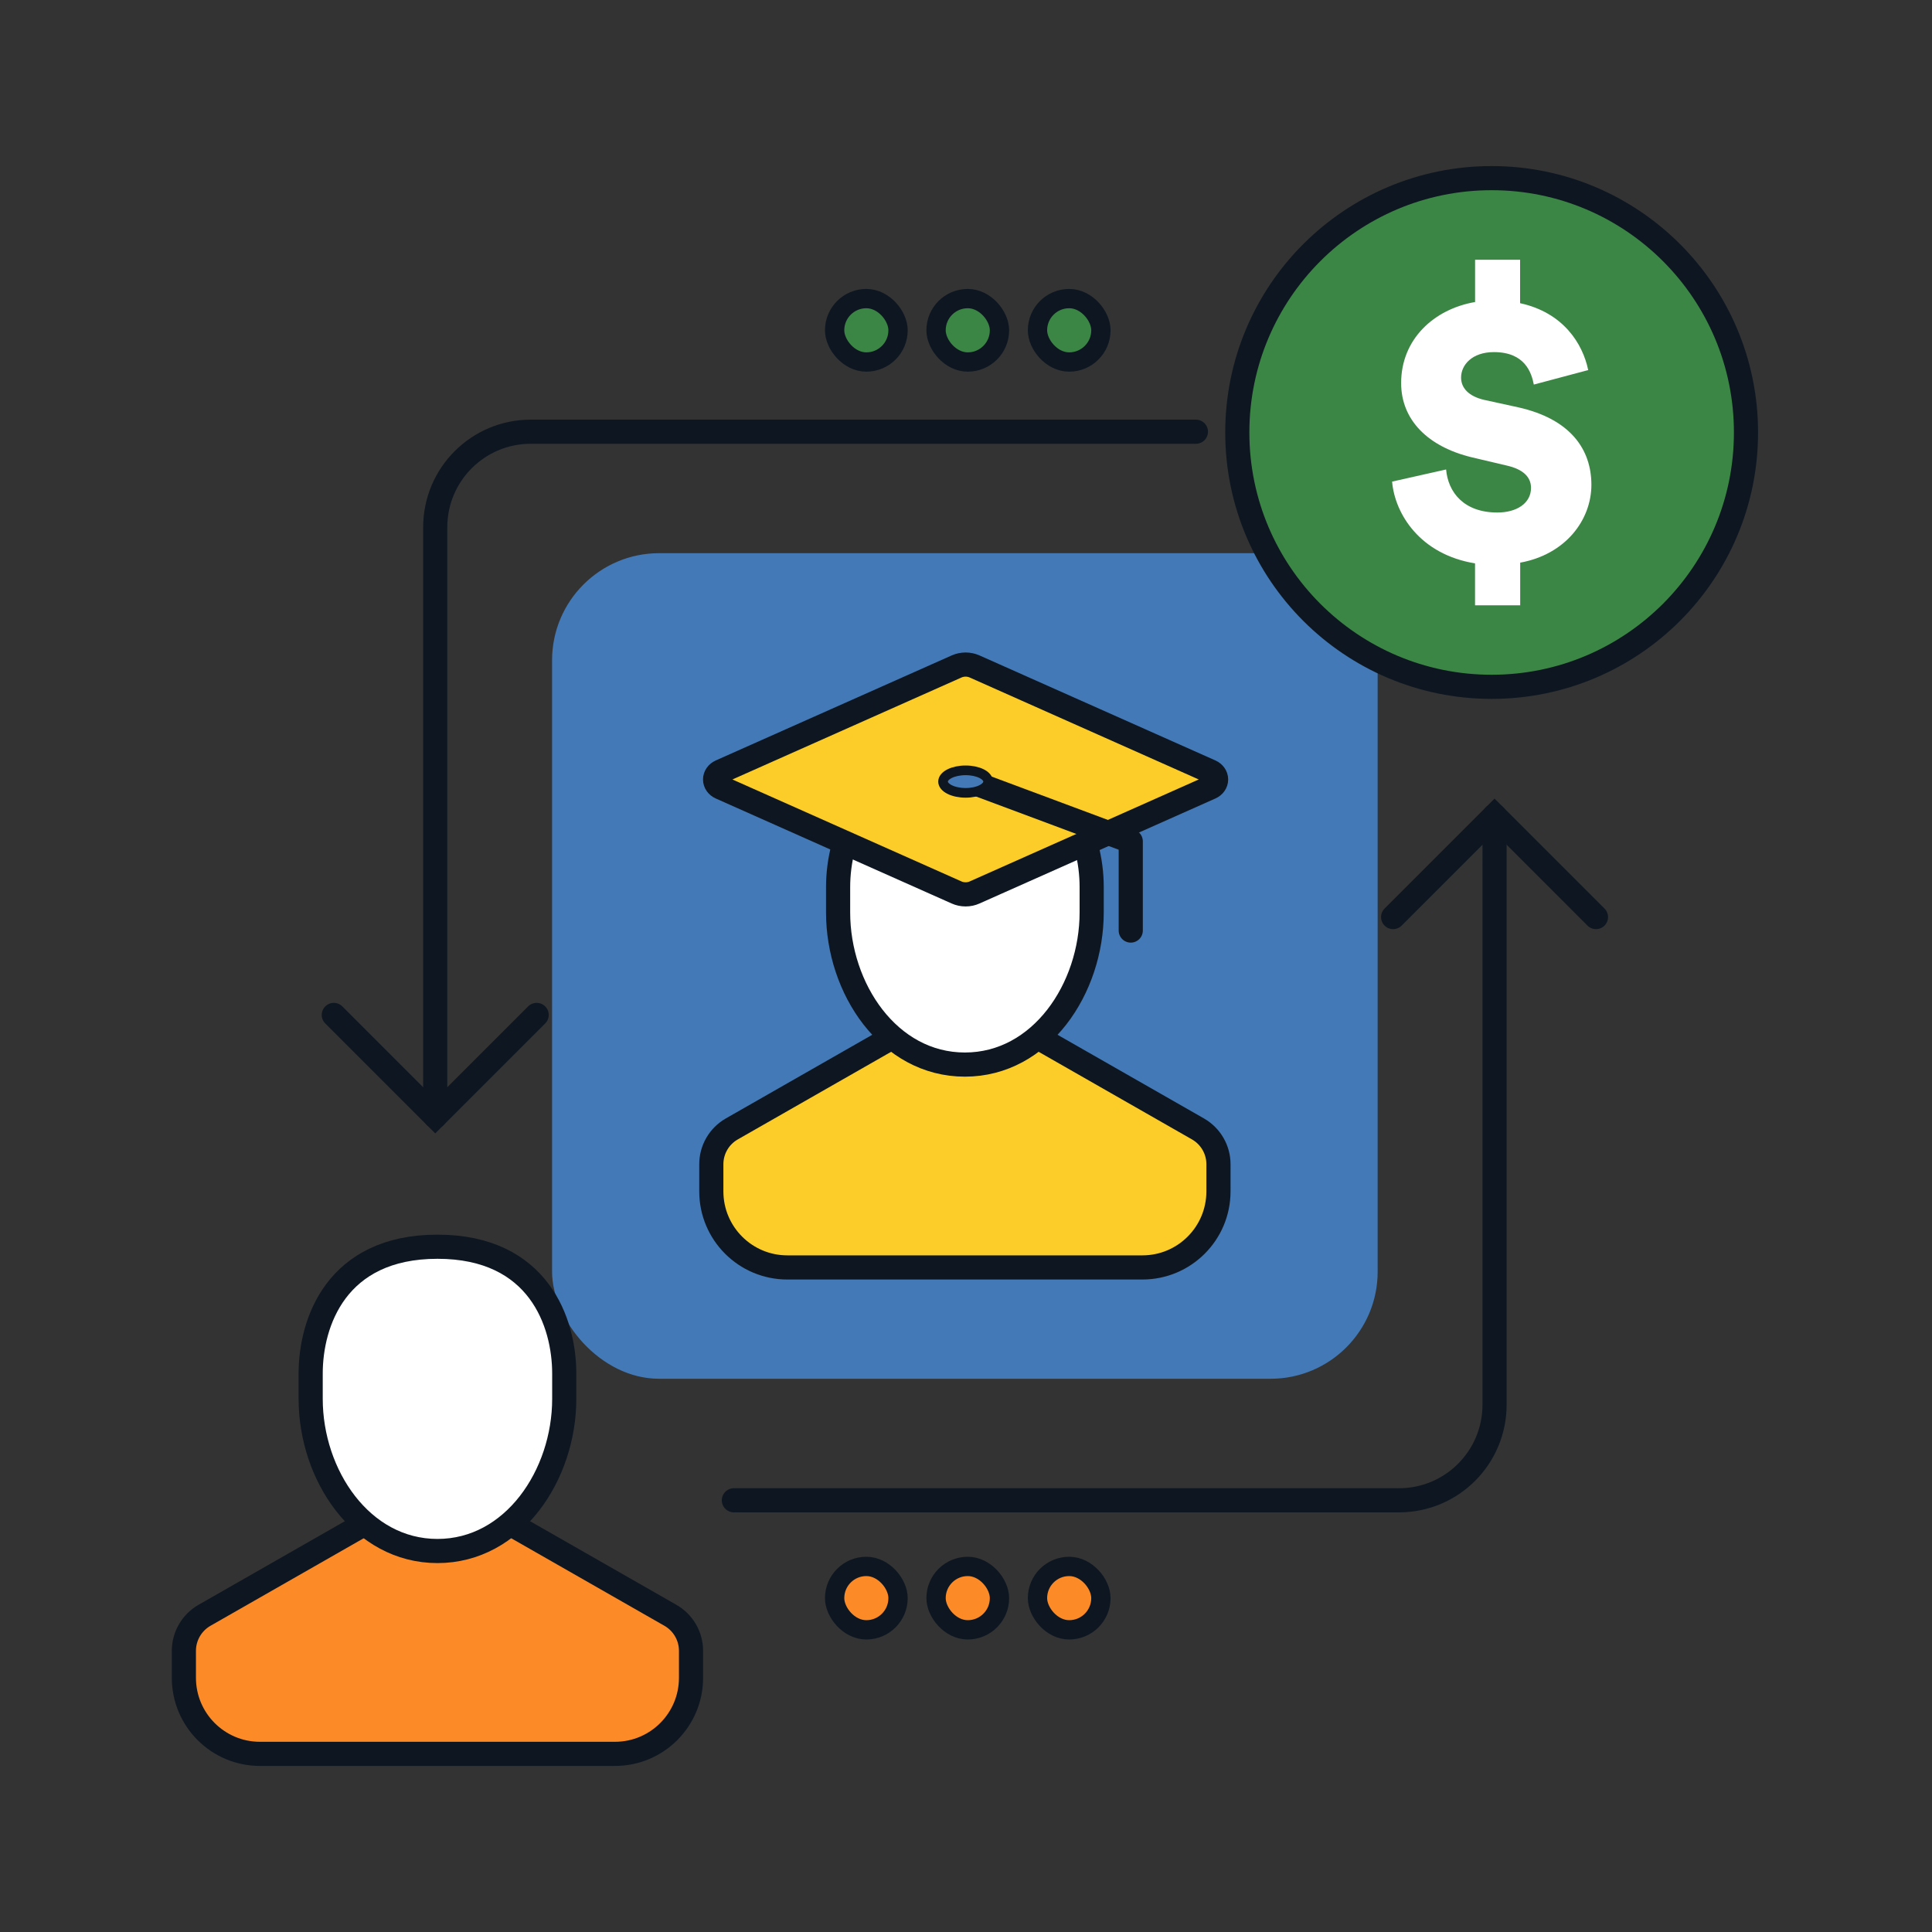 <?xml version="1.0" encoding="UTF-8"?>
<svg id="Finance:_Financial_Resources_001_Filled_" data-name="Finance: Financial Resources 001 (Filled)" xmlns="http://www.w3.org/2000/svg" viewBox="0 0 400 400">
  <rect x="0" y="0" width="400" height="400" fill="#333333" stroke="none"/>
  <defs>
    <style>
      .cls-1, .cls-2, .cls-3, .cls-4, .cls-5, .cls-6, .cls-7, .cls-8, .cls-9 {
        stroke: #0e1721;
      }

      .cls-1, .cls-3, .cls-4, .cls-5, .cls-6, .cls-8 {
        stroke-width: 5px;
      }

      .cls-1, .cls-3, .cls-4, .cls-6, .cls-8, .cls-9 {
        stroke-miterlimit: 10;
      }

      .cls-1, .cls-7 {
        fill: #3c8645;
      }

      .cls-10, .cls-9 {
        fill: #4279b6;
      }

      .cls-2, .cls-3 {
        fill: #fc8b27;
      }

      .cls-2, .cls-5, .cls-6, .cls-7 {
        stroke-linecap: round;
      }

      .cls-2, .cls-5, .cls-7 {
        stroke-linejoin: round;
      }

      .cls-2, .cls-7 {
        stroke-width: 4px;
      }

      .cls-11, .cls-8 {
        fill: #fff;
      }

      .cls-4 {
        fill: #fccd28;
      }

      .cls-5, .cls-6 {
        fill: none;
      }

      .cls-9 {
        stroke-width: 2px;
      }
    </style>
  </defs>
  <rect class="cls-10" x="114.3" y="114.53" width="170.93" height="170.93" rx="22.17" ry="22.17"/>
  <path class="cls-3" d="M74.82,315.87l-32.48,18.56c-2.64,1.51-4.27,4.32-4.27,7.36v5.58c0,8.7,7.05,15.75,15.75,15.75h73.5c8.7,0,15.75-7.05,15.75-15.75v-5.58c0-3.04-1.63-5.85-4.27-7.36l-32.48-18.56h-31.5Z"/>
  <path class="cls-8" d="M116.82,284.37c0-10.5-5.25-26.25-26.25-26.25s-26.25,15.75-26.25,26.25v5.25c0,15.75,10.5,31.5,26.25,31.5s26.25-15.75,26.25-31.5v-5.25Z"/>
  <rect class="cls-2" x="172.8" y="324.31" width="13.13" height="13.13" rx="6.56" ry="6.56"/>
  <rect class="cls-2" x="193.8" y="324.31" width="13.13" height="13.13" rx="6.56" ry="6.56"/>
  <rect class="cls-2" x="214.8" y="324.31" width="13.13" height="13.13" rx="6.56" ry="6.56"/>
  <rect class="cls-7" x="172.8" y="61.82" width="13.13" height="13.13" rx="6.56" ry="6.56"/>
  <rect class="cls-7" x="193.8" y="61.82" width="13.13" height="13.13" rx="6.56" ry="6.56"/>
  <rect class="cls-7" x="214.8" y="61.82" width="13.13" height="13.13" rx="6.56" ry="6.56"/>
  <g>
    <path class="cls-4" d="M184.02,215.16l-32.52,18.58c-2.62,1.5-4.23,4.28-4.23,7.3v5.62c0,8.7,7.05,15.75,15.75,15.75h73.5c8.7,0,15.75-7.05,15.75-15.75v-5.62c0-3.02-1.62-5.8-4.23-7.3l-32.52-18.58h-31.5Z"/>
    <path class="cls-8" d="M226.02,183.66c0-10.5-5.25-26.25-26.25-26.25s-26.25,15.75-26.25,26.25v5.25c0,15.75,10.5,31.5,26.25,31.5s26.25-15.75,26.25-31.5v-5.25Z"/>
    <path class="cls-4" d="M201.77,137.98c-.56-.25-1.19-.39-1.85-.39s-1.3.14-1.86.39l-48.86,21.75c-.68.31-1.15.93-1.15,1.65s.47,1.35,1.15,1.65l48.86,21.75c.56.25,1.19.39,1.86.39s1.3-.14,1.85-.39l48.86-21.75c.68-.3,1.15-.93,1.15-1.65s-.47-1.35-1.15-1.65l-48.86-21.75Z"/>
    <polyline class="cls-5" points="234.11 192.66 234.11 174.19 199.77 161.38"/>
    <path class="cls-9" d="M204.58,161.82c0,1.29-2.09,2.33-4.66,2.33s-4.67-1.04-4.67-2.33,2.09-2.33,4.67-2.33,4.66,1.04,4.66,2.33Z"/>
  </g>
  <g>
    <g>
      <path class="cls-6" d="M90.11,231.13v-121.97c0-10.93,8.86-19.78,19.78-19.78h137.71"/>
      <polyline class="cls-6" points="111.11 210.13 90.11 231.13 69.11 210.13"/>
    </g>
    <g>
      <path class="cls-6" d="M309.43,168.87v121.97c0,10.93-8.86,19.78-19.78,19.78h-137.71"/>
      <polyline class="cls-6" points="288.43 189.87 309.43 168.87 330.43 189.87"/>
    </g>
  </g>
  <circle class="cls-1" cx="308.83" cy="89.54" r="52.66"/>
  <path class="cls-11" d="M305.39,125.31v-8.67c-11.42-1.86-16.61-10.29-17.17-16.93l11.18-2.51c.41,4.7,3.65,8.91,10.61,8.91,4.05,0,6.97-1.94,6.97-5.1,0-2.35-1.78-3.89-5.02-4.62l-7.21-1.7c-9.07-2.19-14.66-7.7-14.66-15.39,0-9.07,6.8-15.31,15.31-16.77v-8.75h9.32v8.99c8.91,1.94,12.96,8.34,14.1,13.85l-11.26,3c-.49-2.51-1.86-6.72-8.26-6.72-4.54,0-6.8,2.67-6.8,5.27,0,2.19,1.62,3.89,4.78,4.62l7.05,1.54c10.86,2.43,15.15,8.75,15.15,16.04s-5.35,14.42-14.74,16.12v8.83h-9.32Z"/>
</svg>